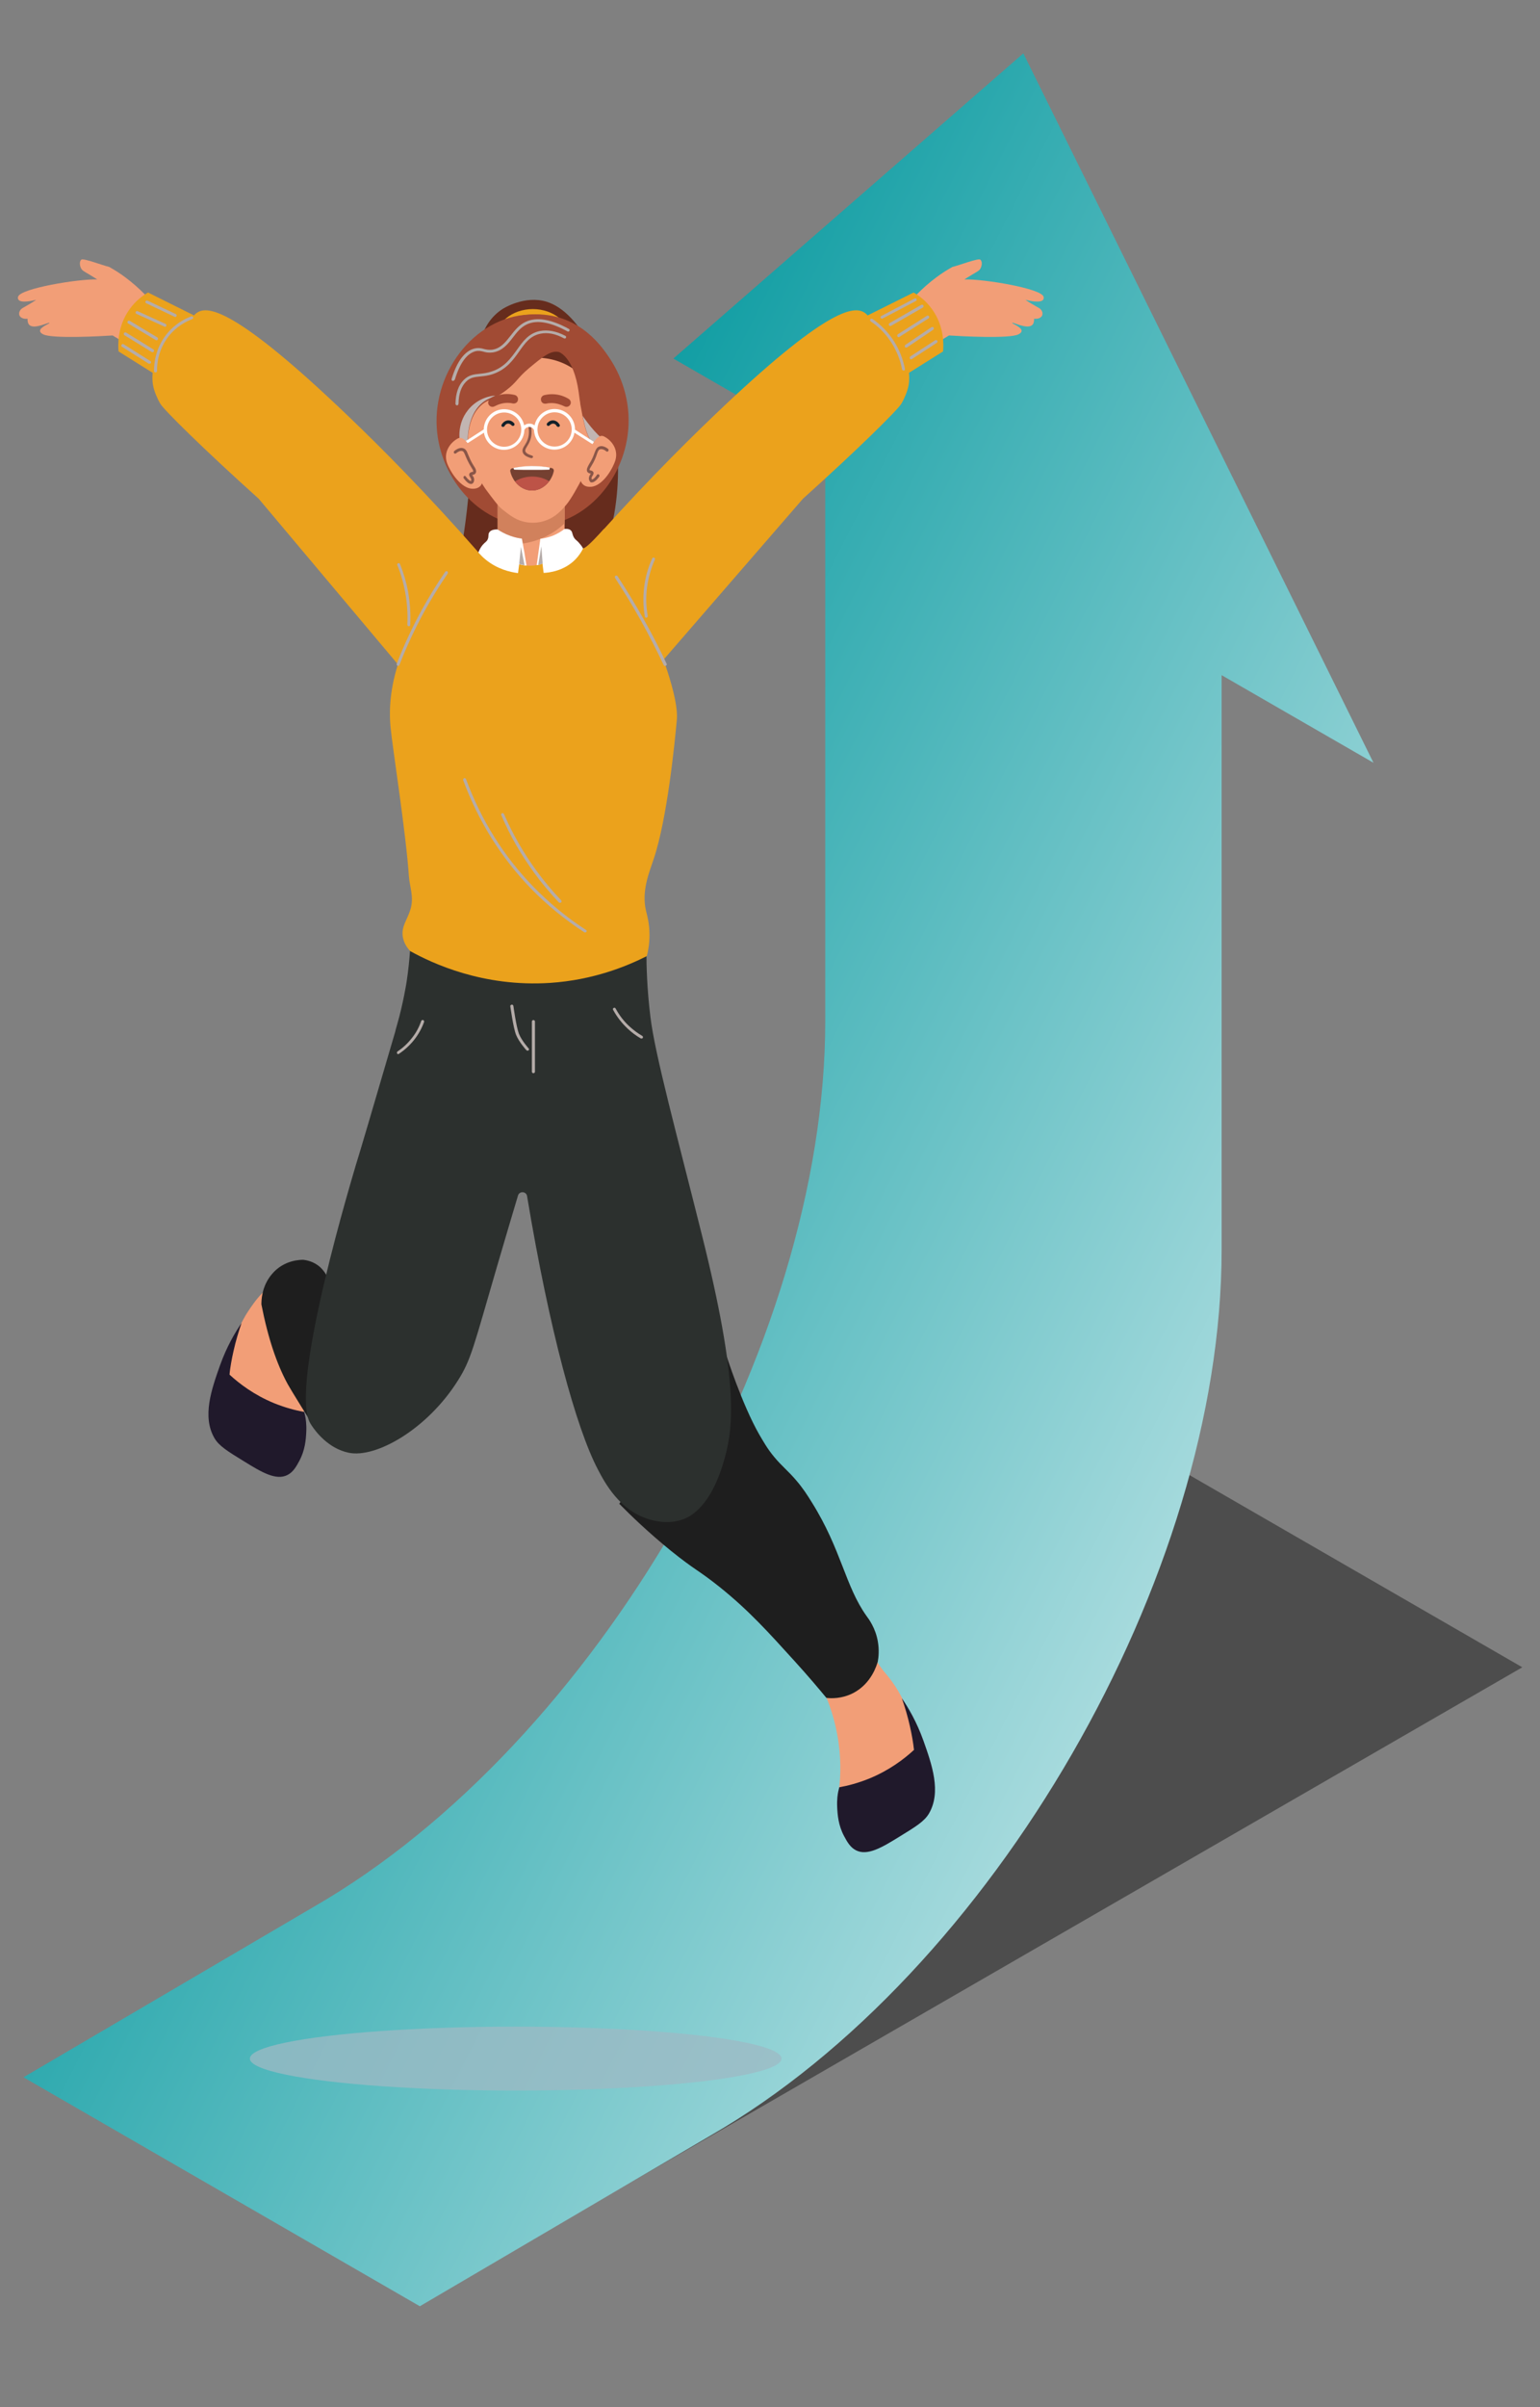 <?xml version="1.0" encoding="utf-8"?>
<!-- Generator: Adobe Illustrator 27.0.0, SVG Export Plug-In . SVG Version: 6.00 Build 0)  -->
<svg version="1.1" id="Layer_1" xmlns="http://www.w3.org/2000/svg" xmlns:xlink="http://www.w3.org/1999/xlink" x="0px" y="0px"
	 viewBox="0 0 800 1250" style="enable-background:new 0 0 800 1250;" xml:space="preserve">
<rect x="0" y="0" width="800" height="1250" fill="#808080" stroke="none"/>
<style type="text/css">
	.st0{fill-rule:evenodd;clip-rule:evenodd;}
	.st1{fill:#03989E;}
	.st2{fill:url(#SVGID_1_);}
	.st3{fill:#FFFFFF;}
	.st4{opacity:0.4;fill:#0B0244;}
	.st5{fill:url(#SVGID_00000085237162976828601360000003123532000197723547_);}
	.st6{fill:#5E1D79;}
	.st7{fill:url(#SVGID_00000170236929307461635070000014561951274849449391_);}
	.st8{fill:url(#SVGID_00000016071396242927678010000014309197382139695795_);}
	.st9{fill:#FA9F97;}
	.st10{fill:#F0F6FF;}
	.st11{fill:#FCD1C5;}
	.st12{fill:url(#SVGID_00000039126385789137857170000005104124472008972711_);}
	.st13{fill:#24126A;}
	.st14{fill:url(#SVGID_00000087383955097936881100000014082309072786201740_);}
	.st15{fill:#AA8383;}
	.st16{fill:#C4CCD6;}
	.st17{fill:url(#SVGID_00000121239984574719700610000000082089057874395063_);}
	.st18{fill:#E2B1A6;}
	.st19{fill:#936D6D;}
	.st20{opacity:0.4;}
	.st21{fill:url(#SVGID_00000178904526768141265170000001562353078511016097_);}
	.st22{opacity:0.75;fill:#9DB9C4;}
	.st23{fill:#662C1D;}
	.st24{fill:#EBA21C;}
	.st25{fill:#A14B34;}
	.st26{fill:#F29E77;}
	.st27{fill:#D1815C;}
	.st28{fill:#C2B5B2;}
	.st29{fill:#2E1B12;}
	.st30{fill:#8A5648;}
	.st31{fill:#20192B;}
	.st32{fill:#1E1E1E;}
	.st33{fill:#2C302E;}
	.st34{fill:#122029;}
	.st35{fill:#754031;}
	.st36{fill:#BD5347;}
	.st37{fill:#B5ACA9;}
	.st38{fill:#81CBCE;}
	.st39{fill:#F5D08D;}
	.st40{fill:#DFE0E2;}
	.st41{fill:#CDEAEC;}
	.st42{fill:#FBECD2;}
</style>
<g>
	<polygon class="st20" points="790.8,865.8 587.6,748.5 15.7,1078.6 219,1196 	"/>
	
		<linearGradient id="SVGID_1_" gradientUnits="userSpaceOnUse" x1="-2845.087" y1="491.968" x2="-2219.022" y2="807.964" gradientTransform="matrix(1 0 0 1 2980.807 0)">
		<stop  offset="0" style="stop-color:#03989E"/>
		<stop  offset="1" style="stop-color:#CDEAEC"/>
	</linearGradient>
	<path class="st2" d="M531.6,27.7L349.8,186.2l78.9,45.5v263.2v35.4c0,169.2-118.8,375.1-265.4,459.7l-151.1,88.7l205.9,118.9
		l151.1-88.7c146.6-84.6,265.4-290.4,265.4-459.7v-35.4V350.6l78.9,45.5L531.6,27.7z"/>
	<g>
		<ellipse class="st22" cx="267.9" cy="1069" rx="138.1" ry="16.6"/>
		<path class="st23" d="M284,156.7c35.5,11.1,57.7,119.3,8.8,160.1c-21.5,17.9-50.4,17.2-64.9,15.7c3.1-9.5,7.4-24.2,10.9-42.6
			C252,219.6,237.2,176,261,160.5C261.6,160.1,272.6,153.2,284,156.7z"/>
		<ellipse class="st24" cx="276.8" cy="176.7" rx="19.6" ry="16.2"/>
		<path class="st25" d="M326.5,220.8c-1.1,26.9-21.6,51.8-48.7,52.4c-27.5,0.7-49.2-23.9-50.9-51c-2-30.3,21.3-59.5,50.8-58.9
			C305.9,163.9,327.8,191.5,326.5,220.8z"/>
		<path class="st26" d="M293.3,257.4v35.8c-3.5,1.4-9.1,3.2-16.2,3.4c-8.3,0.2-14.9-1.9-18.6-3.4v-35.8H293.3z"/>
		<path class="st27" d="M293.3,257.4v14.4c-3.2,3-7.4,6-12.8,8.1c-8.5,3.3-16.3,3.1-22,2.1v-24.7H293.3z"/>
		<path class="st26" d="M309.2,233.8c-1.4,4.5-10.4,22.6-14.7,27.9c-4.3,5.3-7.6,7.6-12.3,9c-5.1,1.5-9.6,0.4-11.2-0.1
			c-3.5-1-6.7-3.4-10.2-6.2c-2.1-1.7-4.7-5.3-8.3-10.1c0,0-10.9-14.3-10.9-34.8c0,0,0-0.1,0-0.3c0-0.1,0-0.2,0-0.4
			c-0.4-8.5-0.9-12.9,1-18.8c0.3-0.9,0.7-1.9,1.1-2.9c2-4.8,5.3-9.7,9.6-13.8c4.7-4.5,10.6-8.1,17.7-9.5c1.8-0.4,3.7-0.6,5.6-0.6
			c2.3-0.1,4.6,0.1,6.8,0.4c10.6,1.8,20.1,8.2,24.8,16.6c3,5.5,3.4,10.7,3.7,20.6c0,0.3,0,0.6,0,0.9c0,0.4,0,0.7,0,0.7
			C312.4,221.8,309.2,233.8,309.2,233.8z"/>
		<path class="st23" d="M311.9,210.9c-0.9-2.8-5.2-15.3-17.9-21.6c-12.7-6.3-28.7-4.1-40.7,5.8c0,0-4.3,0.1-9.5,0.2
			c2-5.1,5.3-10.4,9.6-14.8c4.7-4.8,10.6-8.7,17.7-10.2c1.8-0.4,3.7-0.6,5.6-0.7c2.3-0.1,4.6,0.1,6.8,0.5c2.9,0.5,17.2,4,24.8,17.8
			C313.6,197.9,312.4,207.7,311.9,210.9z"/>
		<path class="st25" d="M318.5,225.9c-0.6,1.6-1.2,3.2-1.8,4.8c-0.8,2.1-1.6,4.3-2.4,6.4c-4.9-3.6-7.3-7.4-8.4-9.9
			c-1.5-3-2.4-6.7-3.2-10.7c-0.4-2-0.8-4.2-1.2-6.4c-0.1-0.4-0.1-0.9-0.1-0.9c-0.2-1.3-0.4-2.5-0.5-3.4c-0.2-1.3-0.3-2.2-0.3-2.3
			c-2.7-18.6-10.3-20.7-10.3-20.7c-4.2-1-8.4,2.5-15.5,8.4c-6.3,5.3-6,7-11.9,11.5c-2.2,1.7-4,2.7-5.5,3.5c-3.2,1.7-5.2,2.1-7.7,4.5
			c-3.3,3.1-6.8,8.9-6.7,20.5c-1.3,0-2.5,0-3.8,0c0,0,0-0.1,0-0.1c-2.2-3.6-10.4-18.2-5.5-35.2c6.2-21.4,30.5-36.3,53-31.9
			c20.6,4,30,22.3,30.8,23.8C324.2,201.7,321.9,216.8,318.5,225.9z"/>
		<path class="st28" d="M316.7,230.5c-0.8,2.2-1.6,4.4-2.4,6.6c-4.9-3.7-7.3-7.6-8.4-10.1c-1.5-3.1-2.4-6.9-3.2-11
			c3.2,4.6,8.4,11.3,13.5,14.2C316.3,230.3,316.5,230.4,316.7,230.5z"/>
		<path class="st28" d="M257.3,205.4c-3.2,1.7-5.2,2.2-7.7,4.6c-3.3,3.2-6.8,9.2-6.7,21c-1.3,0-2.5,0-3.8,0c0,0,0-0.1,0-0.1
			c-0.5-2.5-1.7-10.7,3.9-17.8C246.4,208.7,251.6,205.9,257.3,205.4z"/>
		<path class="st29" d="M253.2,206.3C253.2,206.3,253.2,206.3,253.2,206.3c0,0-0.1,0.1-0.1,0.1L253.2,206.3z"/>
		<path class="st30" d="M276.1,237.9c-0.1,0-0.1,0-0.2,0c-2.6-0.7-4.1-1.8-4.4-3.2c-0.3-1.3,0.3-2.3,1.1-3.5
			c0.4-0.7,0.9-1.4,1.3-2.4c0.9-2.1,1.1-4.6,0.6-7.5c-0.1-0.4,0.2-0.7,0.5-0.8c0.4-0.1,0.7,0.2,0.8,0.5c0.6,3.1,0.4,5.8-0.6,8.2
			c-0.4,1-1,1.9-1.4,2.6c-0.7,1.2-1.1,1.8-0.9,2.5c0.2,0.9,1.5,1.7,3.5,2.3c0.4,0.1,0.6,0.5,0.5,0.8
			C276.7,237.7,276.4,237.9,276.1,237.9z"/>
		<path class="st25" d="M269,208c-0.3,1.1-1.4,1.7-2.6,1.5c-0.8-0.2-1.7-0.3-2.7-0.3c-2.8,0-5.1,0.9-6.8,1.8c-1.1,0.6-2.5,0.2-3.1-1
			c0,0,0,0,0,0c-0.5-1-0.1-2.2,0.8-2.8c1.9-1.2,4.9-2.6,8.7-2.6c1.5,0,2.9,0.2,4.1,0.5c1.2,0.3,2,1.6,1.6,2.8L269,208z"/>
		<path class="st25" d="M281.1,208.1c0.3,1.1,1.4,1.7,2.6,1.5c0.8-0.2,1.7-0.3,2.7-0.3c2.8,0,5.1,0.9,6.8,1.7c1.1,0.6,2.5,0.2,3.1-1
			c0,0,0,0,0,0c0.5-1,0.1-2.2-0.8-2.8c-1.9-1.2-4.9-2.5-8.7-2.5c-1.5,0-2.9,0.2-4.1,0.5c-1.2,0.3-2,1.6-1.6,2.8L281.1,208.1z"/>
		<path class="st3" d="M308.6,229.5l-9.9-6.4c0,0,0,0,0-0.1c0-5.8-4.7-10.6-10.6-10.6c-5.1,0-9.4,3.7-10.4,8.5
			c-0.6-0.5-1.4-0.8-2.2-0.9c-1.2-0.1-2.3,0.2-3.2,0.9c-1-4.8-5.3-8.4-10.4-8.4c-5.8,0-10.5,4.7-10.6,10.5l-9.6,6.2v1.7l9.7-6.2
			c0.8,5.1,5.2,8.9,10.4,8.9c5.7,0,10.4-4.6,10.6-10.3c0.5-1.1,1.7-1.7,2.8-1.6c1,0.1,1.8,0.7,2.2,1.6c0.2,5.7,4.9,10.2,10.6,10.2
			c5.2,0,9.6-3.8,10.4-8.8l10.1,6.4V229.5z M261.9,232c-4.9,0-8.9-4-8.9-8.9c0-4.9,4-8.9,8.9-8.9c4.9,0,8.9,4,8.9,8.9
			C270.8,228,266.8,232,261.9,232z M288.1,231.9c-4.9,0-8.9-4-8.9-8.9c0-4.9,4-8.9,8.9-8.9c4.9,0,8.9,4,8.9,8.9
			C297,227.9,293,231.9,288.1,231.9z"/>
		<path class="st26" d="M246.3,236.4c0,0-4.2-11-8.5-8.7c-4.2,2.3-7.9,7.6-5.2,13.7c2.7,6.2,8.1,12.6,13.2,12.4
			c0.7,0,2.3-0.1,3.6-1.3c1-1,1.3-2.3,1.4-2.9C249.3,245.2,247.8,240.8,246.3,236.4z"/>
		<path class="st30" d="M244.9,251.3c-1.1,0.2-2.5-0.9-4-2.9c-0.2-0.3-0.2-0.8,0.1-1.1c0.3-0.3,0.8-0.2,1,0.2
			c1.4,1.9,2.4,2.3,2.6,2.3c0,0,0.2-0.3,0.2-0.6c0-0.5-0.3-0.9-0.5-1.3c-0.3-0.5-0.8-1.1-0.5-1.8c0.2-0.7,0.9-0.9,1.4-1
			c0.2-0.1,0.5-0.1,0.6-0.2c0.1-0.1,0.1-0.6-0.9-2.1c-1.7-2.7-2.5-4.7-3.1-6.1c-0.7-1.7-1-2.3-1.7-2.5c-0.9-0.2-2,0.2-3.2,1.2
			c-0.3,0.3-0.8,0.2-1-0.1c-0.3-0.3-0.2-0.8,0.1-1.1c1.6-1.3,3.1-1.8,4.4-1.5c1.6,0.4,2.1,1.6,2.8,3.4c0.6,1.4,1.3,3.3,2.9,5.8
			c0.7,1,1.7,2.6,1,3.8c-0.4,0.6-1,0.8-1.5,0.9c-0.1,0-0.2,0-0.3,0.1c0.1,0.1,0.2,0.2,0.2,0.3c0.4,0.5,0.9,1.2,0.8,2.3
			c0,0.7-0.3,1.5-1,1.9C245.2,251.2,245.1,251.3,244.9,251.3z"/>
		<path class="st26" d="M305.5,235.6c0,0,3.9-11.1,8.2-9s8.1,7.4,5.6,13.5c-2.5,6.3-7.7,12.8-12.8,12.7c-0.7,0-2.3,0-3.6-1.2
			c-1.1-1-1.4-2.2-1.5-2.8C302.8,244.5,304.1,240.1,305.5,235.6z"/>
		<path class="st30" d="M307.3,250.5c1.1,0.1,2.5-0.9,4-3c0.2-0.3,0.2-0.8-0.2-1.1c-0.3-0.2-0.8-0.2-1,0.2c-1.3,2-2.3,2.4-2.6,2.4
			c0,0-0.2-0.3-0.2-0.6c0-0.5,0.2-0.9,0.5-1.3c0.3-0.5,0.7-1.1,0.5-1.8c-0.3-0.7-1-0.9-1.4-1c-0.2,0-0.5-0.1-0.6-0.2
			c-0.1-0.1-0.1-0.6,0.9-2.1c1.7-2.7,2.4-4.7,2.9-6.2c0.6-1.7,0.9-2.3,1.7-2.5c0.9-0.2,2,0.1,3.2,1.1c0.3,0.2,0.8,0.2,1-0.2
			c0.2-0.3,0.2-0.8-0.1-1.1c-1.6-1.2-3.1-1.7-4.4-1.3c-1.5,0.4-2,1.7-2.7,3.5c-0.5,1.4-1.2,3.3-2.8,5.8c-0.6,1.1-1.6,2.7-0.9,3.9
			c0.4,0.6,1,0.8,1.5,0.9c0.1,0,0.2,0,0.3,0.1c-0.1,0.1-0.1,0.2-0.2,0.3c-0.4,0.5-0.8,1.3-0.8,2.3c0.1,0.7,0.4,1.5,1,1.9
			C307,250.5,307.2,250.5,307.3,250.5z"/>
		<path class="st26" d="M119.6,717.6c2.1,3.1,8.8,11.9,20.7,15.6c7.6,2.3,14.2,1.6,17.8,0.9c-1.8-8.5-2.3-18.5,1-28.5
			c1.7-5.2,3.1-6.6,3.7-10.9c1.6-12.4-6.4-28.3-15.7-28.8c-7.9-0.4-15.1,10.4-18.1,14.9c-2.1,3.1-3.8,6.7-4.1,7.2
			c-1.5,2.9-3.1,6.7-4.3,11.3C118.8,706.8,119.1,713.3,119.6,717.6z"/>
		<path class="st31" d="M125.5,687c-3.3,4.8-7.7,12.2-11.2,22c-4.4,12.4-9.4,26.6-2.9,37.8c2.4,4.1,6.8,6.8,15.6,12.2
			c8.9,5.5,16.5,10,22.4,6.9c2.9-1.5,4.5-4.3,6.1-7.3c3-5.6,3.4-11,3.6-15c0.2-4.2-0.3-7-0.6-8.4c-0.2-0.8-0.4-1.5-0.5-2
			c-4.5-0.8-9.8-2.2-15.5-4.5c-10.5-4.3-18.2-10.2-23.3-14.9c0.4-3.7,1.1-7.8,2.1-12.2C122.5,696.2,124,691.3,125.5,687z"/>
		<path class="st26" d="M474.4,912.5c-2.1,3.1-8.8,11.9-20.7,15.6c-7.6,2.3-14.2,1.6-17.8,0.9c0.8-6.8,1.2-16.8-1-28.5
			c-2.1-11.3-5.8-20.1-8.8-26c8.3-7,16.6-14,24.9-21c2.4,6.4,5.3,10.7,7.5,13.6c2,2.5,3.8,4.4,6.6,8.6c2.1,3.2,3.4,5.9,4.1,7.2
			c1.5,2.9,3.1,6.7,4.3,11.3C475.2,901.7,474.9,908.3,474.4,912.5z"/>
		<path class="st31" d="M468.5,881.9c3.3,4.8,7.7,12.2,11.2,22c4.4,12.4,9.4,26.6,2.9,37.8c-2.4,4.1-6.8,6.8-15.6,12.2
			c-8.9,5.5-16.5,10-22.4,6.9c-2.9-1.5-4.5-4.3-6.1-7.3c-3-5.6-3.4-11-3.6-15c-0.2-4.2,0.3-7,0.6-8.4c0.2-0.8,0.4-1.5,0.5-2
			c4.5-0.8,9.8-2.2,15.5-4.5c10.5-4.3,18.2-10.2,23.3-14.9c-0.4-3.7-1.1-7.8-2.1-12.2C471.5,891.1,470,886.2,468.5,881.9z"/>
		<path class="st32" d="M171,665.4c-0.5-1.5-1.7-4.5-4.5-7.2c-3.5-3.3-7.5-3.8-8.9-4c-1.3,0-10.1-0.1-16.4,7.5
			c-5.5,6.5-5.4,14.1-5.4,15.7c3.5,17.9,8.1,31,13.3,40.7c0,0,1.8,3.6,16.2,26.3C167.2,718.1,169.1,691.7,171,665.4z"/>
		<path class="st32" d="M321.7,780.9c5.9,6,14.9,14.7,26.7,24.3c12.9,10.4,14,9.8,25.3,18.8c15.5,12.4,25.9,24.1,38.9,38.4
			c7.2,7.9,12.9,14.7,16.7,19.3c2.5,0.3,8,0.5,13.9-2.5c9.6-5,12.3-14.7,12.8-16.4c0.4-2.2,0.8-6,0-10.5c-1.2-6.9-4.7-11.6-5.9-13.2
			c-11.1-15.6-13-34.4-28.4-59c-2.3-3.7-4.5-7.2-8.2-11.5c-4.1-4.8-7.5-7.4-11.3-12c-3.6-4.3-5.6-8-7.8-11.7
			c-9-15.8-16.9-40.4-18.1-44.3C358.2,727.3,340,754.1,321.7,780.9z"/>
		<path class="st33" d="M161.3,739.3c0.3,0.4,0.5,0.8,0.5,0.8c2.1,3.2,8.7,12.1,19.4,14.3c14.1,2.9,40.7-12.2,56.6-37.4
			c7-11,8.2-17.6,20.5-59.7c4.2-14.4,7.9-26.8,10.8-36.5c0.7-2.4,4.3-2.2,4.7,0.3c11.5,69.3,25.5,120.6,36.9,142.2
			c3.6,6.9,11.1,20.7,25.7,25.4c2.4,0.8,10.3,3.2,18.3,0.3c3.7-1.3,14.9-6.4,21.9-32.3c4.5-16.5,6.9-40.1-12-115.5
			c-12.9-51.6-24.4-93.7-26.7-113c-1.8-14.5-2.1-26.5-2.1-34.5H213c-0.3,4.3-0.8,9.8-1.8,16.3c0,0-1.7,10.9-4.8,21.7
			c-0.6,2-1,3.5-1.1,4.1c-12.2,41.6-18.3,62.4-20.6,69.7C184.8,605.6,149.5,720.4,161.3,739.3z"/>
		<path class="st26" d="M82.1,160.9c-3.9-5.2-9.4-11.2-16.9-16.8c-2.9-2.2-5.8-4-8.5-5.5c-3.1-0.7-13.3-4.6-14.4-3.8
			c-1.1,0.8-1,3-0.2,4.5c0.6,1.2,1.5,1.6,4.2,3.2c1.8,1.1,3.3,2,4.2,2.6c-9.9-0.3-40.1,4.7-41.1,9c-0.1,0.2-0.2,0.8,0.1,1.4
			c1.2,2.2,8.1,0.5,9.2,0.2c0.3-0.1-1.7,1.3-6.5,4c-0.6,0.3-1.6,0.9-2.1,2.2c-0.1,0.3-0.3,1.1,0,1.9c0.5,1.2,2.2,2,4.2,1.7
			c0,1.1,0.1,2.5,1,3.3c2.7,2.4,10.1-1.7,10.4-1.1c0.2,0.3-5.1,2.2-4.9,4.2c0.1,0.9,1.2,1.5,1.6,1.7c4.6,2.4,30.1,1,36.1,0.6
			c2.4,1.5,5,3,7.7,4.5c2.3,1.3,4.6,2.5,6.8,3.6C75.9,175.1,79,168,82.1,160.9z"/>
		<path class="st24" d="M248.6,286.9c-26.6-30.3-50.2-54.1-68-71.1c-58.5-56-72.7-57-78.1-53.5c-0.8,0.5-1.4,1.1-1.7,1.5
			c-8-4-15.9-7.9-23.9-11.9c-2.6,1.5-6.4,4.2-9.6,8.7c-6.5,9-6,18.9-5.7,21.9c5.9,3.7,11.8,7.4,17.7,11.1c-0.1,1.3-0.3,3.7,0.2,6.4
			c0,0,0.2,1.3,0.8,3.1c0,0,1.1,3.4,3,6.6c2.1,3.4,22.2,23.3,51.1,49.3c25.5,30.3,51,60.7,76.5,91c5.7-5.8,11.8-13,17.7-21.7
			C239.1,313,245.1,298.3,248.6,286.9z"/>
		<path class="st26" d="M469.4,160.9c3.9-5.2,9.4-11.2,16.9-16.8c2.9-2.2,5.8-4,8.5-5.5c3.1-0.7,13.3-4.6,14.4-3.8
			c1.1,0.8,1,3,0.2,4.5c-0.6,1.2-1.5,1.6-4.2,3.2c-1.8,1.1-3.3,2-4.2,2.6c9.9-0.3,40.1,4.7,41.1,9c0.1,0.2,0.2,0.8-0.1,1.4
			c-1.2,2.2-8.1,0.5-9.2,0.2c-0.3-0.1,1.7,1.3,6.5,4c0.6,0.3,1.6,0.9,2.1,2.2c0.1,0.3,0.3,1.1,0,1.9c-0.5,1.2-2.2,2-4.2,1.7
			c0,1.1-0.1,2.5-1,3.3c-2.7,2.4-10.1-1.7-10.4-1.1c-0.2,0.3,5.1,2.2,4.9,4.2c-0.1,0.9-1.2,1.5-1.6,1.7c-4.6,2.4-30.1,1-36.1,0.6
			c-2.4,1.5-5,3-7.7,4.5c-2.3,1.3-4.6,2.5-6.8,3.6C475.6,175.1,472.5,168,469.4,160.9z"/>
		<path class="st24" d="M302.9,286.9c26.6-30.3,50.2-54.1,68-71.1c58.5-56,72.7-57,78.1-53.5c0.8,0.5,1.4,1.1,1.7,1.5
			c8-4,15.9-7.9,23.9-11.9c2.6,1.5,6.4,4.2,9.6,8.7c6.5,9,6,18.9,5.7,21.9c-5.9,3.7-11.8,7.4-17.7,11.1c0.1,1.3,0.3,3.7-0.2,6.4
			c0,0-0.2,1.3-0.8,3.1c0,0-1.1,3.4-3,6.6c-2.1,3.4-22.2,23.3-51.1,49.3c-26.2,30.2-52.3,60.4-78.5,90.6
			C326.6,328.7,314.8,307.8,302.9,286.9z"/>
		<path class="st24" d="M212.4,454.9c0.4,5.7,2.8,10.9,0.8,17.4c-1.6,5.3-4.7,8.6-4,13.9c0.5,3.5,2.4,6.1,3.9,7.7
			c11.2,6.2,37.7,18.8,72.7,16.5c22.4-1.5,39.7-8.6,50.2-13.9c0.7-2.5,1.4-6.4,1.4-11c0-6.1-1.3-10.4-1.8-12.5
			c-2.5-10.3,1.8-20.3,3.9-26.7c7.2-21.2,11.1-61.6,12.1-72.5c2.1-22.8-36.9-100.2-37.9-99.1c-8.1,8.9-9.6,9.7-10.8,10.1
			c-1.5,0.4-4.7,0.9-9.6-2.1c-0.3,0.5-5.5,10.2-16.6,11c-11.4,0.8-17.9-8.3-18.2-8.8c-2.3,0.9-5.7,1.8-9.9,1.9
			c-2.3,0.1-4.3-0.2-6-0.5c-35.9,41-41.7,71-39.7,91.5C204,389,210.9,432.6,212.4,454.9z"/>
		<path class="st3" d="M273.5,293.7c-0.3,0-0.7-0.1-1-0.1c-0.2,0-0.3,0-0.5-0.1c-0.9-0.1-1.6-0.3-2.3-0.5c-0.2,1.5-0.4,3.1-0.6,4.6
			c-4-0.5-10.7-2-16.8-7c-1.5-1.2-2.7-2.5-3.8-3.7c0.7-1.9,1.6-3.2,2.3-4c1.2-1.4,1.9-1.5,2.5-2.7c0.8-1.7,0.1-2.7,0.9-3.8
			c0.5-0.7,1.5-1.5,4.2-1.5c1.7,1.1,3.9,2.4,6.8,3.4c2.2,0.8,4.3,1.2,5.9,1.4C272,284.4,272.8,289,273.5,293.7z"/>
		<path class="st3" d="M302.9,284.8c-0.8,1.7-2.1,3.7-3.9,5.6c-6,6.2-14,7-16.6,7.1c-0.2-1.6-0.4-3.3-0.6-4.9
			c-0.2,0.1-0.5,0.2-0.8,0.4c-0.6,0.2-1.1,0.3-1.5,0.4c-0.2,0-0.5,0.1-0.7,0.1c0.6-4.6,1.3-9.2,1.9-13.7c1.6-0.2,3.7-0.6,5.9-1.4
			c2.9-1.1,5.1-2.5,6.6-3.7c0.9-0.1,2.3-0.2,3.3,0.7c1,0.9,0.6,1.9,1.7,3.8c0.9,1.4,1.5,1.3,3,3.2
			C302,283.3,302.6,284.2,302.9,284.8z"/>
		<path class="st34" d="M261.3,221.7c-0.1,0-0.3,0-0.4-0.1c-0.4-0.2-0.6-0.7-0.3-1.1c0.8-1.4,2.2-2.3,3.7-2.2
			c1.6,0.1,2.5,1.2,2.8,1.5c0.3,0.4,0.2,0.9-0.1,1.2c-0.4,0.3-0.9,0.2-1.2-0.1c-0.1-0.1-0.7-0.8-1.6-0.9c-0.9-0.1-1.7,0.4-2.1,1.3
			C261.8,221.5,261.6,221.7,261.3,221.7z"/>
		<path class="st34" d="M290,221.7c0.1,0,0.3,0,0.4-0.1c0.4-0.2,0.6-0.7,0.3-1.1c-0.8-1.4-2.2-2.3-3.7-2.2c-1.6,0.1-2.5,1.2-2.8,1.5
			c-0.3,0.4-0.2,0.9,0.1,1.2c0.4,0.3,0.9,0.2,1.2-0.1c0.1-0.1,0.7-0.8,1.6-0.9c0.9-0.1,1.7,0.4,2.1,1.3
			C289.5,221.5,289.7,221.7,290,221.7z"/>
		<path class="st35" d="M287.7,244.6c-0.3,1.5-0.9,2.9-1.6,4.1c-0.2,0.4-0.5,0.8-0.8,1.2c-2,2.7-4.9,4.5-8.1,4.8
			c-3.7,0.3-7.3-1.5-9.7-4.7c-0.3-0.4-0.6-0.8-0.8-1.2c-0.7-1.2-1.3-2.5-1.6-4c-0.2-0.7,0.3-1.5,1-1.6c0.2,0,0.4-0.1,0.6-0.1
			c2.7-0.5,5.9-1,9.4-1c3.6,0,6.7,0.3,9.5,0.8c0.3,0,0.7,0.1,1,0.2C287.3,243.1,287.8,243.9,287.7,244.6z"/>
		<path class="st3" d="M285.6,242.8c0,0.3-0.1,0.7-0.2,1.1c-2.7,0.1-5.5,0.1-8.4,0.1c-3.4,0-6.7,0-9.9-0.1l-0.4-0.9
			c2.7-0.5,5.9-1,9.4-1C279.7,242,282.9,242.3,285.6,242.8z"/>
		<path class="st36" d="M285.3,249.9c-2,2.7-4.9,4.5-8.1,4.8c-3.7,0.3-7.3-1.5-9.7-4.7c1.9-1.2,4.8-2.4,8.3-2.5
			C279.9,247.3,283.1,248.6,285.3,249.9z"/>
		<path class="st37" d="M206.8,345.8c-0.1,0-0.2,0-0.3-0.1c-0.4-0.2-0.6-0.6-0.4-1c3.7-9.6,8.1-19,13-28c3.7-6.7,7.8-13.4,12.2-19.8
			c0.2-0.3,0.7-0.4,1.1-0.2c0.3,0.2,0.4,0.7,0.2,1.1c-4.3,6.3-8.4,12.9-12.1,19.6c-4.9,9-9.3,18.3-13,27.9
			C207.4,345.6,207.1,345.8,206.8,345.8z"/>
		<path class="st37" d="M345.5,345.8c-0.3,0-0.6-0.2-0.7-0.4c-3.7-7.8-7.7-15.6-11.9-23.2c-4.2-7.5-8.7-14.9-13.4-22.1
			c-0.2-0.4-0.1-0.8,0.2-1.1c0.4-0.2,0.8-0.1,1.1,0.2c4.7,7.2,9.3,14.7,13.5,22.2c4.3,7.6,8.3,15.4,12,23.3c0.2,0.4,0,0.8-0.4,1
			C345.7,345.8,345.6,345.8,345.5,345.8z"/>
		<path class="st37" d="M212.4,325.2C212.4,325.2,212.4,325.2,212.4,325.2c-0.5,0-0.8-0.4-0.8-0.8c0.3-5.6-0.1-11.3-1.1-16.8
			c-0.9-4.8-2.2-9.6-4.1-14.1c-0.2-0.4,0-0.8,0.4-1c0.4-0.2,0.8,0,1,0.4c1.9,4.7,3.3,9.5,4.2,14.4c1,5.7,1.4,11.5,1.1,17.2
			C213.1,324.9,212.8,325.2,212.4,325.2z"/>
		<path class="st37" d="M335.8,320.8c-0.4,0-0.7-0.3-0.8-0.6c-0.9-5-1-10.1-0.4-15.1c0.6-5.2,2-10.3,4.2-15.1c0.2-0.4,0.6-0.6,1-0.4
			c0.4,0.2,0.6,0.6,0.4,1c-2.1,4.6-3.4,9.6-4.1,14.6c-0.6,4.9-0.5,9.8,0.4,14.6c0.1,0.4-0.2,0.8-0.6,0.9
			C335.9,320.8,335.8,320.8,335.8,320.8z"/>
		<path class="st37" d="M80.8,193.4c-0.4,0-0.8-0.3-0.8-0.8c0-4,0.8-11.8,6.5-19c4.2-5.3,9.3-8,12.8-9.3c0.4-0.1,0.8,0,1,0.4
			c0.2,0.4,0,0.8-0.4,1c-3.4,1.3-8.2,3.8-12.2,8.8c-5.4,6.8-6.2,14.2-6.1,18.1C81.6,193,81.3,193.4,80.8,193.4
			C80.8,193.4,80.8,193.4,80.8,193.4z"/>
		<path class="st37" d="M469.4,192.4c-0.4,0-0.7-0.3-0.8-0.6c-0.9-4.9-2.8-9.6-5.5-13.8c-2.8-4.4-6.4-8.2-10.8-11.1
			c-0.3-0.2-0.4-0.7-0.2-1.1c0.2-0.3,0.7-0.4,1.1-0.2c4.5,3.1,8.3,7,11.2,11.6c2.8,4.4,4.7,9.2,5.7,14.4c0.1,0.4-0.2,0.8-0.6,0.9
			C469.5,192.3,469.5,192.4,469.4,192.4z"/>
		<path class="st37" d="M77.6,188.9c-0.1,0-0.3,0-0.4-0.1l-13.8-8.7c-0.4-0.2-0.5-0.7-0.2-1.1c0.2-0.4,0.7-0.5,1.1-0.2l13.8,8.7
			c0.4,0.2,0.5,0.7,0.2,1.1C78.1,188.7,77.9,188.9,77.6,188.9z"/>
		<path class="st37" d="M79.2,182.9c-0.1,0-0.3,0-0.4-0.1l-14.1-8.7c-0.4-0.2-0.5-0.7-0.3-1.1c0.2-0.4,0.7-0.5,1.1-0.3l14.1,8.7
			c0.4,0.2,0.5,0.7,0.3,1.1C79.7,182.8,79.5,182.9,79.2,182.9z"/>
		<path class="st37" d="M81.3,176.7c-0.1,0-0.3,0-0.4-0.1L66.6,168c-0.4-0.2-0.5-0.7-0.3-1.1c0.2-0.4,0.7-0.5,1.1-0.3l14.3,8.6
			c0.4,0.2,0.5,0.7,0.3,1.1C81.8,176.6,81.6,176.7,81.3,176.7z"/>
		<path class="st37" d="M85.7,169.7c-0.1,0-0.2,0-0.3-0.1l-14.5-6.6c-0.4-0.2-0.6-0.6-0.4-1c0.2-0.4,0.6-0.6,1-0.4l14.5,6.6
			c0.4,0.2,0.6,0.6,0.4,1C86.3,169.6,86,169.7,85.7,169.7z"/>
		<path class="st37" d="M91,164.6c-0.1,0-0.2,0-0.3-0.1l-14.7-7c-0.4-0.2-0.6-0.6-0.4-1c0.2-0.4,0.6-0.5,1-0.4l14.7,7
			c0.4,0.2,0.6,0.6,0.4,1C91.6,164.5,91.3,164.6,91,164.6z"/>
		<path class="st37" d="M458.2,165.5c-0.3,0-0.5-0.2-0.7-0.4c-0.2-0.4-0.1-0.8,0.3-1l17.3-9.1c0.4-0.2,0.8-0.1,1,0.3
			c0.2,0.4,0.1,0.8-0.3,1l-17.3,9.1C458.4,165.5,458.3,165.5,458.2,165.5z"/>
		<path class="st37" d="M462.5,169.3c-0.3,0-0.5-0.1-0.7-0.4c-0.2-0.4-0.1-0.8,0.3-1.1l16.5-9.5c0.4-0.2,0.8-0.1,1.1,0.3
			c0.2,0.4,0.1,0.8-0.3,1.1l-16.5,9.5C462.7,169.3,462.6,169.3,462.5,169.3z"/>
		<path class="st37" d="M466.9,175.1c-0.3,0-0.5-0.1-0.7-0.4c-0.2-0.4-0.1-0.8,0.2-1.1l15.1-9.6c0.3-0.2,0.8-0.1,1.1,0.2
			c0.2,0.4,0.1,0.8-0.2,1.1l-15.1,9.6C467.1,175.1,467,175.1,466.9,175.1z"/>
		<path class="st37" d="M470.7,180.5c-0.2,0-0.5-0.1-0.6-0.3c-0.2-0.4-0.1-0.8,0.2-1.1l13.6-9.2c0.3-0.2,0.8-0.1,1.1,0.2
			c0.2,0.4,0.1,0.8-0.2,1.1l-13.6,9.2C471,180.4,470.9,180.5,470.7,180.5z"/>
		<path class="st37" d="M473.3,186.6c-0.3,0-0.5-0.1-0.6-0.4c-0.2-0.4-0.1-0.8,0.2-1.1l12.9-8.4c0.4-0.2,0.8-0.1,1.1,0.2
			c0.2,0.4,0.1,0.8-0.2,1.1l-12.9,8.4C473.6,186.6,473.5,186.6,473.3,186.6z"/>
		<path class="st37" d="M303.9,484.2c-0.1,0-0.3,0-0.4-0.1c-10-6.5-19.3-14.1-27.6-22.6c-15.5-16-27.4-35-35.3-56.4
			c-0.1-0.4,0.1-0.8,0.5-1c0.4-0.2,0.8,0.1,1,0.5c7.8,21.2,19.6,40.1,35,55.9c8.2,8.4,17.4,16,27.3,22.4c0.4,0.2,0.5,0.7,0.2,1.1
			C304.4,484.1,304.1,484.2,303.9,484.2z"/>
		<path class="st37" d="M290.9,468.8c-0.2,0-0.4-0.1-0.6-0.2c-4.6-4.9-9-10.1-12.9-15.5c-6.7-9.2-12.5-19.2-17-29.8
			c-0.2-0.4,0-0.8,0.4-1c0.4-0.2,0.8,0,1,0.4c4.5,10.4,10.2,20.3,16.9,29.5c3.9,5.3,8.2,10.5,12.8,15.3c0.3,0.3,0.3,0.8,0,1.1
			C291.3,468.8,291.1,468.8,290.9,468.8z"/>
		<path class="st37" d="M274,545.6c-0.2,0-0.4-0.1-0.6-0.3c-0.2-0.2-3.8-4.2-5.3-7.9c-1.5-3.7-2.9-14.4-3-14.8
			c-0.1-0.4,0.2-0.8,0.7-0.9c0.4-0.1,0.8,0.2,0.9,0.7c0,0.1,1.5,10.9,2.9,14.5c1.4,3.5,4.9,7.4,5,7.5c0.3,0.3,0.3,0.8-0.1,1.1
			C274.4,545.5,274.2,545.6,274,545.6z"/>
		<path class="st37" d="M277.1,557.3c-0.4,0-0.8-0.3-0.8-0.8v-26c0-0.4,0.3-0.8,0.8-0.8c0.4,0,0.8,0.3,0.8,0.8v26
			C277.9,556.9,277.6,557.3,277.1,557.3z"/>
		<path class="st37" d="M206.9,547.4c-0.2,0-0.5-0.1-0.6-0.3c-0.2-0.4-0.1-0.8,0.2-1.1c2.9-1.9,5.4-4.3,7.5-7
			c2.1-2.6,3.7-5.6,4.8-8.8c0.1-0.4,0.6-0.6,1-0.5c0.4,0.1,0.6,0.6,0.5,1c-1.2,3.3-2.9,6.4-5.1,9.2c-2.2,2.8-4.9,5.3-7.9,7.3
			C207.2,547.3,207,547.4,206.9,547.4z"/>
		<path class="st37" d="M333.2,539.3c-0.1,0-0.3,0-0.4-0.1c-2.4-1.4-4.7-3.1-6.7-5c-3-2.8-5.6-6.1-7.6-9.8c-0.2-0.4-0.1-0.8,0.3-1
			c0.4-0.2,0.8-0.1,1,0.3c1.9,3.5,4.3,6.7,7.3,9.4c2,1.8,4.1,3.4,6.5,4.8c0.4,0.2,0.5,0.7,0.3,1.1
			C333.8,539.2,333.5,539.3,333.2,539.3z"/>
		<path class="st37" d="M272.5,293.5c-0.2,0-0.3,0-0.5-0.1c-0.9-0.1-1.6-0.3-2.3-0.5l0.9-8.9L272.5,293.5z"/>
		<path class="st37" d="M281.9,292.6c-0.2,0.1-0.5,0.2-0.8,0.4c-0.6,0.2-1.1,0.3-1.5,0.4l1.6-9.7L281.9,292.6z"/>
		<path class="st37" d="M237.4,210.5C237.4,210.5,237.4,210.5,237.4,210.5c-0.4,0-0.8-0.4-0.8-0.8c0.1-5.4,1.5-9.6,4.3-12.4
			c2.6-2.6,5.2-2.9,8.3-3.2c1.9-0.2,4-0.4,6.5-1.3c6.4-2.2,9.6-6.7,12.8-11.1c3.1-4.4,6.1-8.6,11.9-9.8c4-0.8,8.5,0,13.3,2.5
			c0.4,0.2,0.5,0.7,0.3,1c-0.2,0.4-0.7,0.5-1,0.3c-4.4-2.4-8.6-3.2-12.3-2.4c-5.3,1.1-7.9,4.8-11,9.2c-3.1,4.4-6.6,9.3-13.5,11.7
			c-2.6,0.9-4.8,1.1-6.8,1.3c-2.9,0.3-5.1,0.5-7.3,2.7c-2.5,2.5-3.8,6.3-3.9,11.3C238.2,210.2,237.8,210.5,237.4,210.5z"/>
		<path class="st37" d="M235.3,197.8c-0.1,0-0.2,0-0.2,0c-0.4-0.1-0.6-0.6-0.5-1c2.8-9.2,6.8-14.5,11.8-15.8
			c2.1-0.5,3.5-0.2,4.9,0.2c1.2,0.3,2.5,0.6,4.4,0.4c4.4-0.7,6.8-3.8,9.4-7.1c2.2-2.8,4.4-5.7,8-7.4c5.6-2.6,13.2-1.4,22.4,3.7
			c0.4,0.2,0.5,0.7,0.3,1c-0.2,0.4-0.7,0.5-1,0.3c-8.8-4.8-15.8-6.1-21-3.7c-3.3,1.5-5.4,4.3-7.4,6.9c-2.6,3.4-5.4,6.9-10.3,7.7
			c-2.2,0.3-3.7,0-5-0.4c-1.3-0.3-2.4-0.6-4.1-0.2c-4.5,1.2-8.1,6.1-10.7,14.7C236,197.5,235.7,197.8,235.3,197.8z"/>
	</g>
</g>
</svg>
